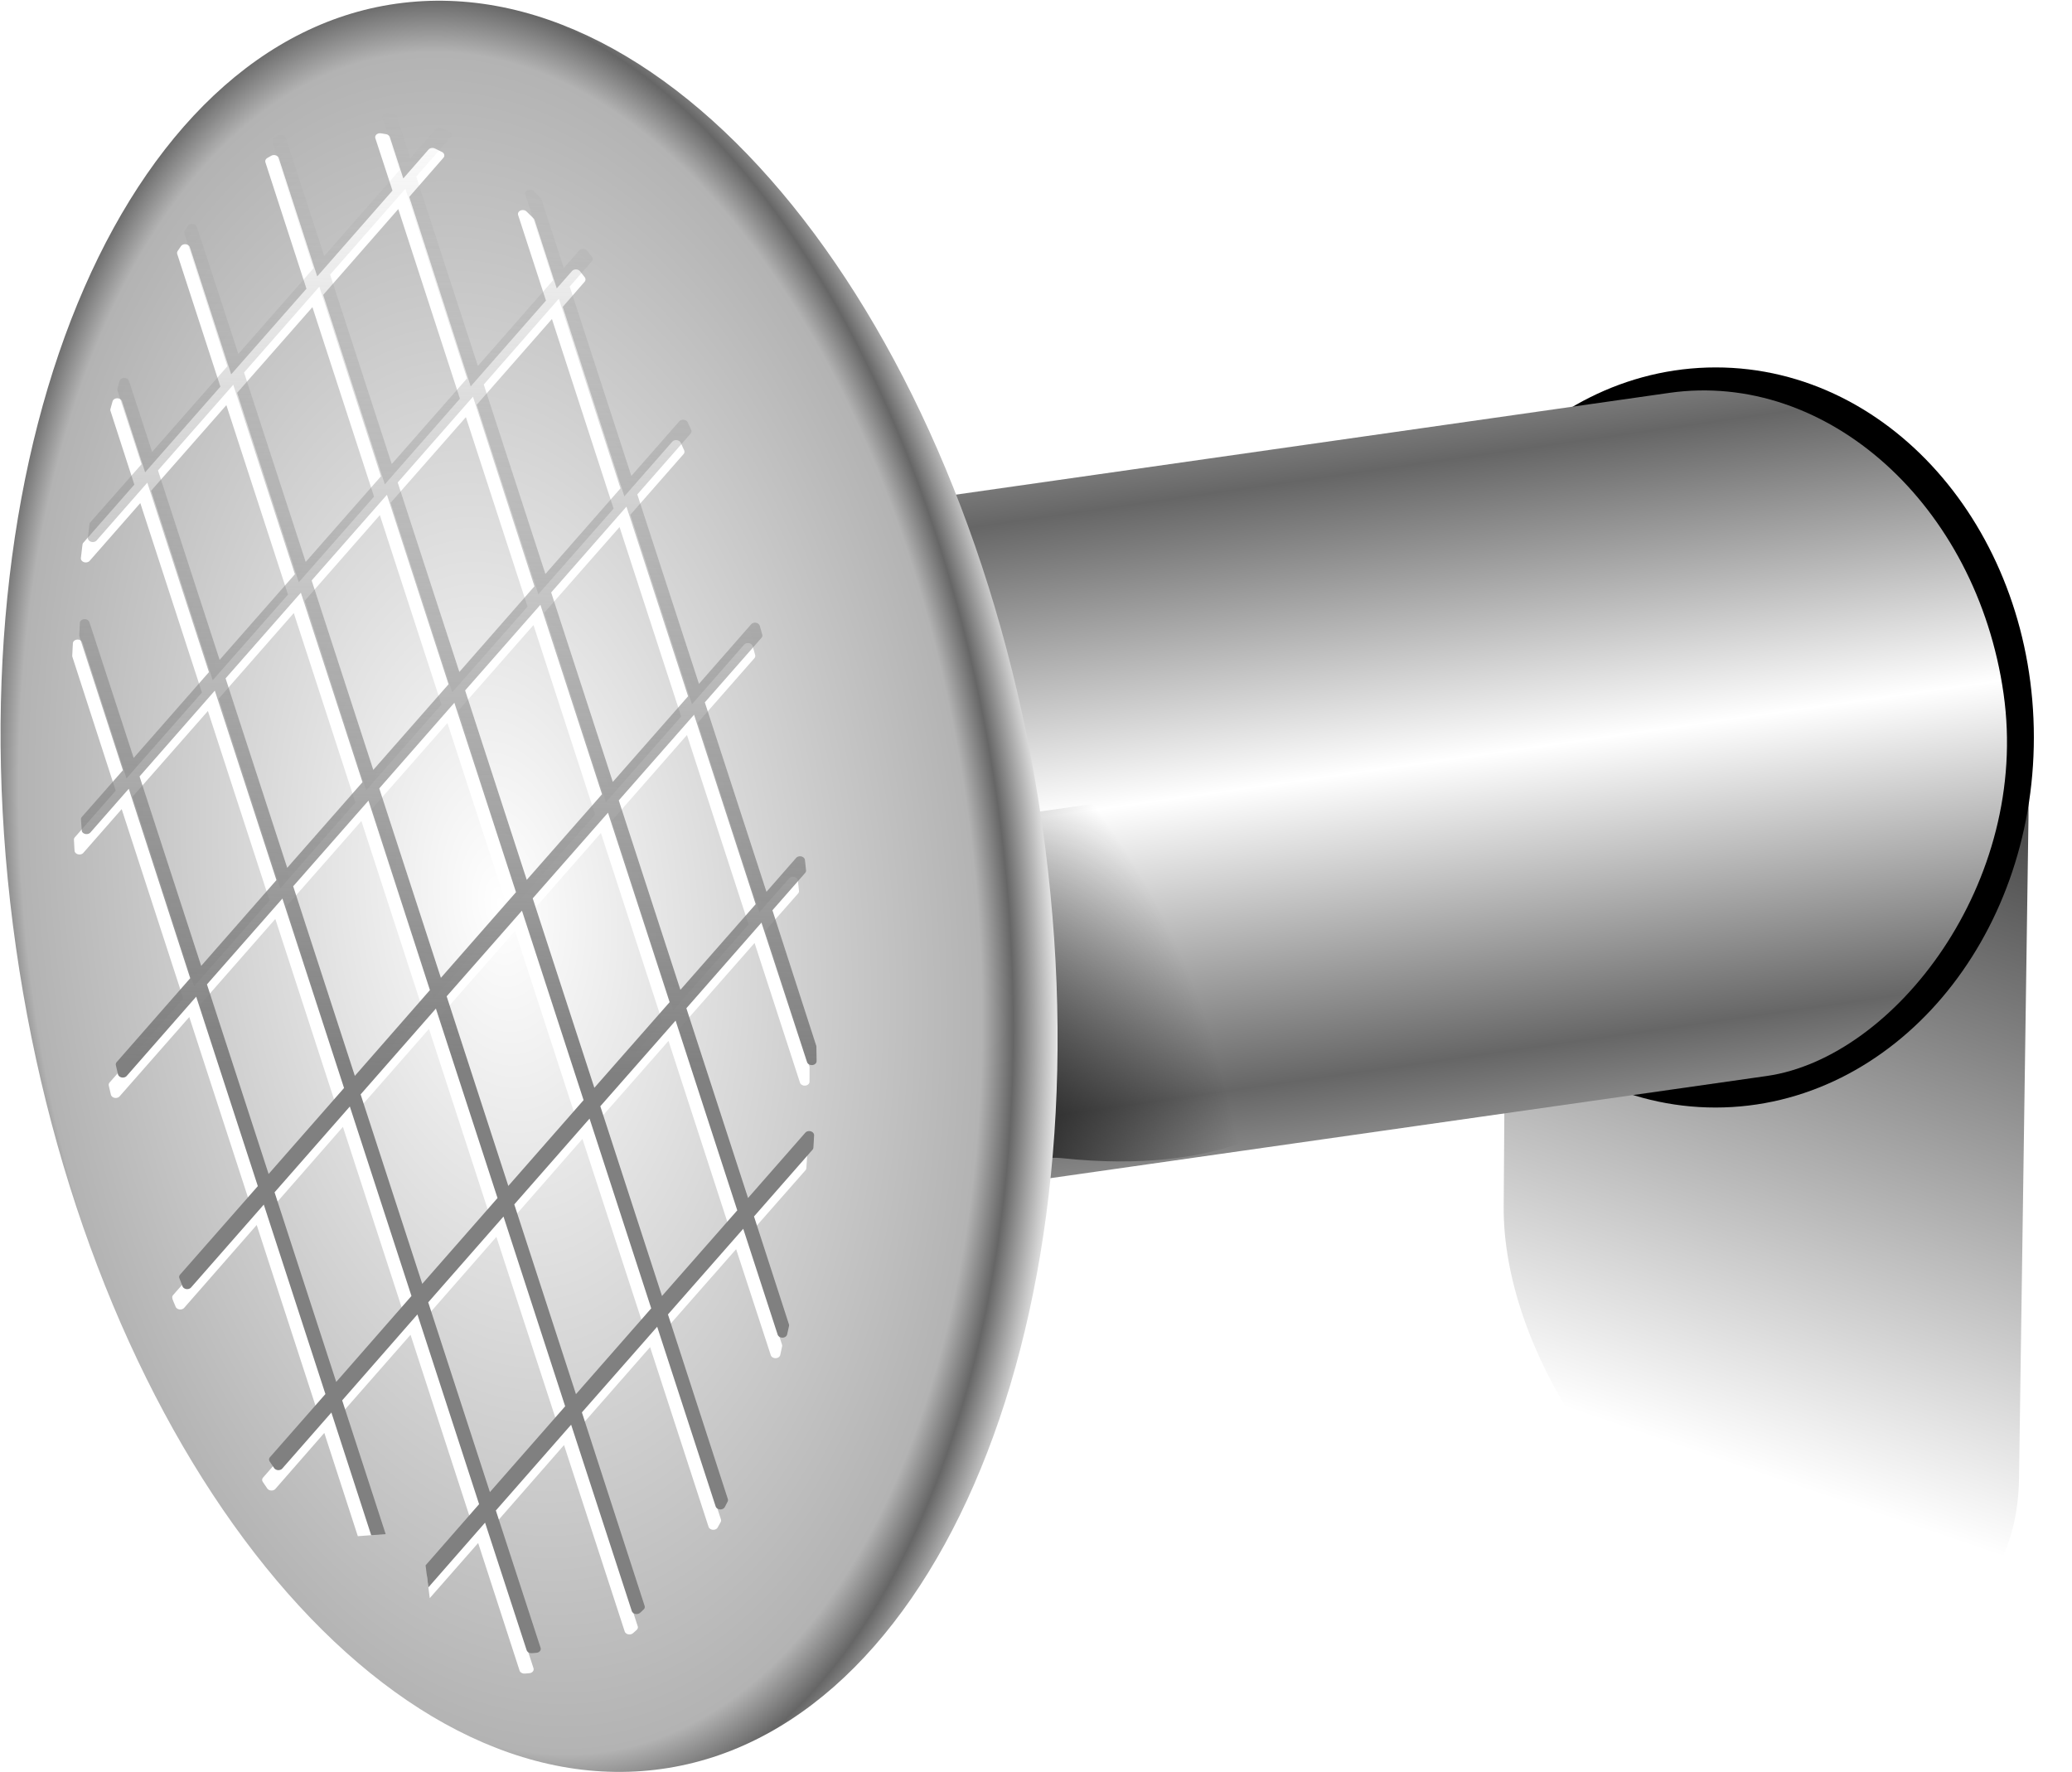 <svg xmlns="http://www.w3.org/2000/svg" viewBox="0 0 446.13 381.48"><defs><linearGradient id="b" y2="439.52" gradientUnits="userSpaceOnUse" x2="-448.07" gradientTransform="matrix(.494 -.684 .872 .131 -406.03 125.42)" y1="688.63" x1="-409.26"><stop offset="0"/><stop offset="1" stop-opacity="0"/></linearGradient><linearGradient id="d" y2="383.79" spreadMethod="reflect" gradientUnits="userSpaceOnUse" x2="188.57" gradientTransform="matrix(.464 0 0 .661 -222.85 152.44)" y1="383.79" x1="326.37"><stop offset="0" stop-color="#fff"/><stop offset="1" stop-color="#666"/></linearGradient><linearGradient id="g" y2="255.01" gradientUnits="userSpaceOnUse" x2="76.797" gradientTransform="matrix(1.084 .016 -.088 1.297 37.713 -90.618)" y1="231.27" x1="-115.73"><stop offset="0" stop-color="gray"/><stop offset="1" stop-color="#999" stop-opacity="0"/></linearGradient><radialGradient id="e" gradientUnits="userSpaceOnUse" cy="252.94" cx="-1020.8" gradientTransform="matrix(1.619 -.053 .003 .977 1501.8 -6.527)" r="74.281"><stop offset="0"/><stop offset="1" stop-opacity="0"/></radialGradient><radialGradient id="f" spreadMethod="reflect" gradientUnits="userSpaceOnUse" cy="188.45" cx="320.59" gradientTransform="matrix(1.279 .048 -.016 .799 -89.959 38.091)" r="177.14"><stop offset="0" stop-color="#fff"/><stop offset=".75" stop-color="#b3b3b3"/><stop offset=".799" stop-color="#666"/><stop offset=".882" stop-color="#fff"/><stop offset="1" stop-color="#444"/></radialGradient><filter id="c" color-interpolation-filters="sRGB"><feGaussianBlur stdDeviation="3.563"/></filter><filter id="a" color-interpolation-filters="sRGB"><feGaussianBlur stdDeviation="2.867"/></filter></defs><g transform="rotate(-98.118 7.463 127.266)" color="#000"><path d="M-259.32 464.37c20.341-28.145 60.877-47.185 90.889-42.69l141.94 21.259c16.967 2.541 38.614 43.722 18.273 71.867s-63.075 35.308-93.051 30.593l-140.6-22.11c-29.977-4.715-37.796-30.772-17.455-58.917z" filter="url(#a)" fill="url(#b)"/><path d="M1444.3 91.752c0 46.479-30.597 84.157-68.34 84.157s-68.34-37.679-68.34-84.157c0-46.479 30.597-84.157 68.34-84.157s68.34 37.679 68.34 84.157z" transform="matrix(-.13 .914 -.876 -.125 184.4 -765.04)" filter="url(#c)" stroke="#000" stroke-width="11.772" fill="none"/><rect rx="74.286" ry="62.106" height="286.94" width="148.57" y="256.89" x="-148.56" fill="url(#d)"/><path d="M-150.08 255.7c-37.759.948 11.458 49.43 5.423 73.34-8.569 33.949 1.55 49.044 1.55 49.044s53.182-12.145 73.027-23.845v-44.883c0-14.972-4.286-28.881-11.688-40.572-18.657-8.186-42.425-13.083-68.312-13.083z" fill="url(#e)"/><path d="M497.14 210.93c0 63.907-79.31 115.71-177.14 115.71-97.833 0-177.14-51.807-177.14-115.71 0-63.907 79.31-115.71 177.14-115.71 97.833 0 177.14 51.807 177.14 115.71z" transform="matrix(1.084 .016 -.065 .961 -403.67 15.855)" fill="url(#f)"/><path style="block-progression:tb;text-indent:0;text-transform:none" d="M-49.239 127.88a.867 1.048 10.611 00-.564 1.817l8.142 9.49-42.256 7.377-15.623-18.24a.867 1.048 10.611 00-.624-.294c-.684.052-1.354.12-2.013.174a.867 1.048 10.611 00-.632 1.816l14.774 17.255-42.256 7.377-16.503-19.268a.867 1.048 10.611 00-.73-.254c.088-.02-.035-.027-.307.036-.54.124-1.038.27-1.518.384a.867 1.048 10.611 00-.528 1.777l15.47 17.995-42.256 7.377-11.759-13.681a.867 1.048 10.611 00-.901-.216c-.561.254-1.053.52-1.543.748a.867 1.048 10.611 00-.356 1.74l10.44 12.12-23.032 4.005-.211 3.12 25.505-4.456 16.033 18.693-42.323 7.376-9.62-11.216-4.778-.07 10.28 11.996-28.422 4.942a.867 1.048 10.611 00-.808.921c-.058.458-.048.814-.072 1.054a.867 1.048 10.611 00.945 1.068l30.617-5.315 16.004 18.611-41.57 7.265a.867 1.048 10.611 00-.655 1.654c.22.384.444.669.584.901a.867 1.048 10.611 00.789.377l43.145-7.486 15.97 18.611-40.092 7.003a.867 1.048 10.611 00-.435 1.9c.351.26.706.544 1.098.828a.867 1.048 10.611 00.567.13l41.158-7.19 15.968 18.65-23.653 4.16a.867 1.048 10.611 00-.238 2.025c.608.234 1.228.453 1.82.675a.867 1.048 10.611 00.372.006l23.994-4.194 12.416 14.502a.867 1.048 10.611 00.424.25c.86.18 1.748.387 2.642.565a.867 1.048 10.611 00.832-1.773l-12.195-14.255 42.323-7.375 15.968 18.65-31.134 5.43a.867 1.048 10.611 00-.106 2.067c1.051.156 2.1.306 3.158.452a.867 1.048 10.611 00.24-.037l30.137-5.241 6.914 8.093a.867 1.048 10.611 00.557.292c.737.022 1.475.055 2.234.073a.867 1.048 10.611 00.7-1.815l-6.287-7.354 42.256-7.377 12.008 14.01a.867 1.048 10.611 00.659.293c.67-.079 1.312-.177 1.95-.256a.867 1.048 10.611 00.599-1.817l-11.1-12.9 42.256-7.377 11.318 13.188a.867 1.048 10.611 00.763.254c.584-.165 1.162-.337 1.73-.502a.867 1.048 10.611 00.493-1.778L9.727 255.843l42.256-7.376 4.687 5.423a.867 1.048 10.611 00.938.176c.532-.294.986-.569 1.447-.83a.867 1.048 10.611 00.284-1.7l-3.237-3.78 15.275-2.658a.867 1.048 10.611 00.35-.157c.574-.436 1.17-.88 1.717-1.314a.867 1.048 10.611 00-.518-1.874l-19.085 3.333-16.002-18.652 42.253-7.337 7.296 8.464a.867 1.048 10.611 001.3-.143c.282-.432.65-.905.979-1.446a.867 1.048 10.611 00-.079-1.34l-5.377-6.245 9.2-1.61a.867 1.048 10.611 00.76-.72c.099-.315.233-.717.349-1.131a.867 1.048 10.611 00-.898-1.27l-11.673 2.06-16.002-18.651 26.397-4.606a.867 1.048 10.611 00.714-1.531c-.118-.295-.23-.598-.377-.939a.867 1.048 10.611 00-.848-.499l-28.181 4.904-15.968-18.65 28.353-4.943a.867 1.048 10.611 00.499-1.859c-.271-.239-.59-.55-.959-.866a.867 1.048 10.611 00-.599-.171l-29.589 5.168-15.968-18.651 15.86-2.772a.867 1.048 10.611 00.303-1.983c-.528-.24-1.074-.474-1.614-.713a.867 1.048 10.611 00-.404-.047l-16.44 2.844-10.814-12.613a.867 1.048 10.611 00-.356-.248c-.944-.27-1.93-.516-2.865-.772a.867 1.048 10.611 00-.866 1.772l10.783 12.57-42.256 7.378-15.999-18.692 30.343-5.279a.867 1.048 10.611 00.137-2.026c-.897-.184-1.784-.351-2.678-.526a.867 1.048 10.611 00-.27-.004l-29.828 5.164-8.677-10.107a.867 1.048 10.611 00-.523-.291c-.76-.057-1.528-.142-2.327-.197a.867 1.048 10.611 00-.068 0 .867 1.048 10.611 00-.102 0zm9.873 13.978l16 18.692-42.256 7.377-16-18.692 42.257-7.377zm-46.373 8.088l16.002 18.652-42.257 7.376-16.035-18.652 42.29-7.376zm111.04 5.187l15.968 18.651-42.256 7.377-15.968-18.65 42.256-7.378zm-157.45 2.9l16.036 18.652-42.256 7.377-16.033-18.693 42.253-7.337zm111.08 5.188l15.97 18.611-42.255 7.377-16.004-18.611 42.29-7.376zm-46.372 8.047l15.968 18.651-42.256 7.377-16.002-18.652 42.29-7.376zm111.01 5.187l15.968 18.651-42.256 7.377-15.968-18.651 42.256-7.377zm-157.42 2.9l16.002 18.652-42.256 7.377-16.002-18.652 42.256-7.377zm111.04 5.188l15.97 18.61-42.255 7.378-15.968-18.651 42.253-7.337zm-157.42 2.9l16.004 18.61-42.326 7.417-16.002-18.652 42.323-7.376zm111.05 5.147l15.968 18.651-42.256 7.377-16.002-18.652 42.29-7.376zm111.01 5.187l16.004 18.611-42.29 7.377-15.971-18.611 42.256-7.377zm-157.38 2.9l15.968 18.652-42.256 7.376-16.002-18.652 42.29-7.376zm111.01 5.147l15.968 18.651-42.256 7.377-15.968-18.65 42.256-7.377zm-157.42 2.94l16.005 18.612-42.326 7.416-16.002-18.652 42.323-7.376zm111.05 5.148l15.968 18.651-42.256 7.377-15.968-18.651 42.256-7.377zM-77.285 222l15.97 18.61-42.255 7.377-16.004-18.61 42.29-7.377zm111.01 5.146l16.002 18.652-42.29 7.377-15.968-18.651 42.256-7.377zm-157.38 2.9l15.968 18.652-42.323 7.375-15.971-18.61 42.326-7.417zm111.01 5.188l15.968 18.651-42.256 7.377-15.968-18.651 42.256-7.377zm-46.374 8.088l15.97 18.61-42.255 7.377-15.968-18.65 42.253-7.337z" fill="#fff"/><path style="block-progression:tb;text-indent:0;text-transform:none" d="M-45.109 130.01a.867 1.048 10.611 00-.564 1.817l8.142 9.49-42.253 7.337-15.625-18.2a.867 1.048 10.611 00-.624-.293c-.684.051-1.354.12-2.013.173a.867 1.048 10.611 00-.632 1.817l14.776 17.214-42.256 7.377-16.503-19.268a.867 1.048 10.611 00-.73-.255c-.119.028-.244.062-.31.077-.503.116-.997.221-1.516.343a.867 1.048 10.611 00-.527 1.778l15.467 18.036-42.256 7.376-11.757-13.722a.867 1.048 10.611 00-.901-.216c-.561.255-1.053.52-1.543.749a.867 1.048 10.611 00-.356 1.739l10.438 12.161-27.357 4.754-.211 3.12 29.829-5.204 16.036 18.652-42.323 7.376-11.414-13.27-4.778-.07 12.073 14.051-28.424 4.982a.867 1.048 10.611 00-.809.921c-.058.459-.047.815-.071 1.054a.867 1.048 10.611 00.945 1.069l30.62-5.356 16.002 18.652-41.57 7.265a.867 1.048 10.611 00-.655 1.654c.24.42.468.665.586.86a.867 1.048 10.611 00.789.377l43.145-7.485 15.968 18.65-40.093 7.003a.867 1.048 10.611 00-.434 1.9c.382.285.74.527 1.1.788a.867 1.048 10.611 00.568.13l41.155-7.15 15.968 18.651-23.616 4.119a.867 1.048 10.611 00-.24 2.025c.6.231 1.187.45 1.787.675a.867 1.048 10.611 00.372.006l23.992-4.154 12.45 14.503a.867 1.048 10.611 00.425.25c.877.183 1.734.35 2.61.525a.867 1.048 10.611 00.832-1.773l-12.198-14.215 42.323-7.376 15.971 18.61-31.102 5.471a.867 1.048 10.611 00-.106 2.068c1.07.158 2.12.267 3.16.41a.867 1.048 10.611 00.24-.036l30.1-5.201 6.948 8.093a.867 1.048 10.611 00.557.292c.737.022 1.476.056 2.234.073a.867 1.048 10.611 00.7-1.815l-6.32-7.354 42.256-7.377 12.008 14.01a.867 1.048 10.611 00.659.293c.67-.079 1.312-.177 1.95-.256a.867 1.048 10.611 00.598-1.817l-11.094-12.92 42.255-7.38 11.318 13.19a.867 1.048 10.611 00.763.255c.585-.165 1.163-.338 1.73-.502a.867 1.048 10.611 00.494-1.778l-10.186-11.873 42.256-7.377 4.684 5.464a.867 1.048 10.611 00.938.176c.516-.285 1.004-.56 1.48-.83a.867 1.048 10.611 00.285-1.7l-3.269-3.82 15.275-2.659a.867 1.048 10.611 00.35-.157c.552-.419 1.146-.822 1.715-1.273a.867 1.048 10.611 00-.518-1.874l-19.085 3.333-16.002-18.652 42.256-7.377 7.293 8.504a.867 1.048 10.611 001.3-.143c.282-.431.65-.905.979-1.446a.867 1.048 10.611 00-.079-1.34l-5.374-6.286 9.2-1.61a.867 1.048 10.611 00.76-.72c.092-.294.225-.658.346-1.09a.867 1.048 10.611 00-.898-1.27l-11.67 2.02-16.002-18.652 26.397-4.605a.867 1.048 10.611 00.714-1.532c-.118-.294-.23-.597-.377-.938a.867 1.048 10.611 00-.848-.5l-28.181 4.905-15.971-18.611 28.356-4.983a.867 1.048 10.611 00.499-1.859c-.303-.267-.624-.536-.962-.825a.867 1.048 10.611 00-.599-.171l-29.587 5.127-15.968-18.651 15.86-2.771a.867 1.048 10.611 00.303-1.984c-.528-.24-1.074-.474-1.614-.713a.867 1.048 10.611 00-.403-.047l-16.442 2.89-10.811-12.66a.867 1.048 10.611 00-.357-.248c-.944-.27-1.93-.516-2.864-.772A.867 1.048 10.611 0016.36 142l10.783 12.572-42.256 7.377-16.002-18.652 30.346-5.319a.867 1.048 10.611 00.137-2.026c-.897-.18-1.784-.35-2.678-.52a.867 1.048 10.611 00-.27-.004l-29.83 5.204-8.674-10.147a.867 1.048 10.611 00-.523-.291c-.785-.059-1.555-.103-2.33-.156a.867 1.048 10.611 00-.068-.002.867 1.048 10.611 00-.102 0zm9.873 13.978l16.002 18.652-42.255 7.377-16.003-18.652 42.257-7.377zm-46.37 8.047l15.998 18.692-42.256 7.377-16.033-18.693 42.29-7.377zm111.04 5.188l15.967 18.65-42.256 7.378-15.968-18.651 42.257-7.377zm-157.42 2.9l16.002 18.652-42.257 7.376-16.035-18.652 42.29-7.376zm111.04 5.187l15.968 18.651-42.256 7.377-15.968-18.65 42.256-7.378zm-46.374 8.088l15.968 18.651-42.253 7.336-16.004-18.61 42.29-7.377zm111.01 5.147l16.002 18.652-42.29 7.376-15.968-18.65 42.256-7.378zm-157.42 2.9l16.002 18.652-42.256 7.376-16.002-18.652 42.256-7.376zm111.04 5.187l15.968 18.651-42.256 7.377-15.968-18.65 42.256-7.378zm-157.42 2.9l16.002 18.652-42.323 7.376-16.002-18.652 42.323-7.376zm111.04 5.188l15.97 18.611-42.255 7.377-15.971-18.611 42.256-7.377zm111.01 5.147l16.002 18.652-42.29 7.376-15.968-18.651 42.256-7.377zm-157.38 2.9l15.968 18.651-42.256 7.377-16.002-18.652 42.29-7.376zm111.01 5.187l16.002 18.652-42.287 7.336-15.971-18.61 42.256-7.378zm-157.42 2.9l16.002 18.652-42.323 7.376-16.002-18.652 42.323-7.376zm111.05 5.148l15.968 18.65-42.256 7.377-15.968-18.65 42.256-7.377zm-46.374 8.087l15.968 18.651-42.256 7.377-15.968-18.651 42.256-7.377zm111.01 5.187l16.004 18.611-42.29 7.377-15.971-18.611 42.256-7.377zm-157.38 2.9l15.968 18.652-42.323 7.375-15.968-18.65 42.323-7.376zm111.01 5.147l16.002 18.652-42.29 7.377L-50.79 244.7l42.256-7.377zm-46.374 8.088l15.968 18.651-42.256 7.377-15.968-18.651 42.256-7.377z" fill="url(#g)"/></g></svg>